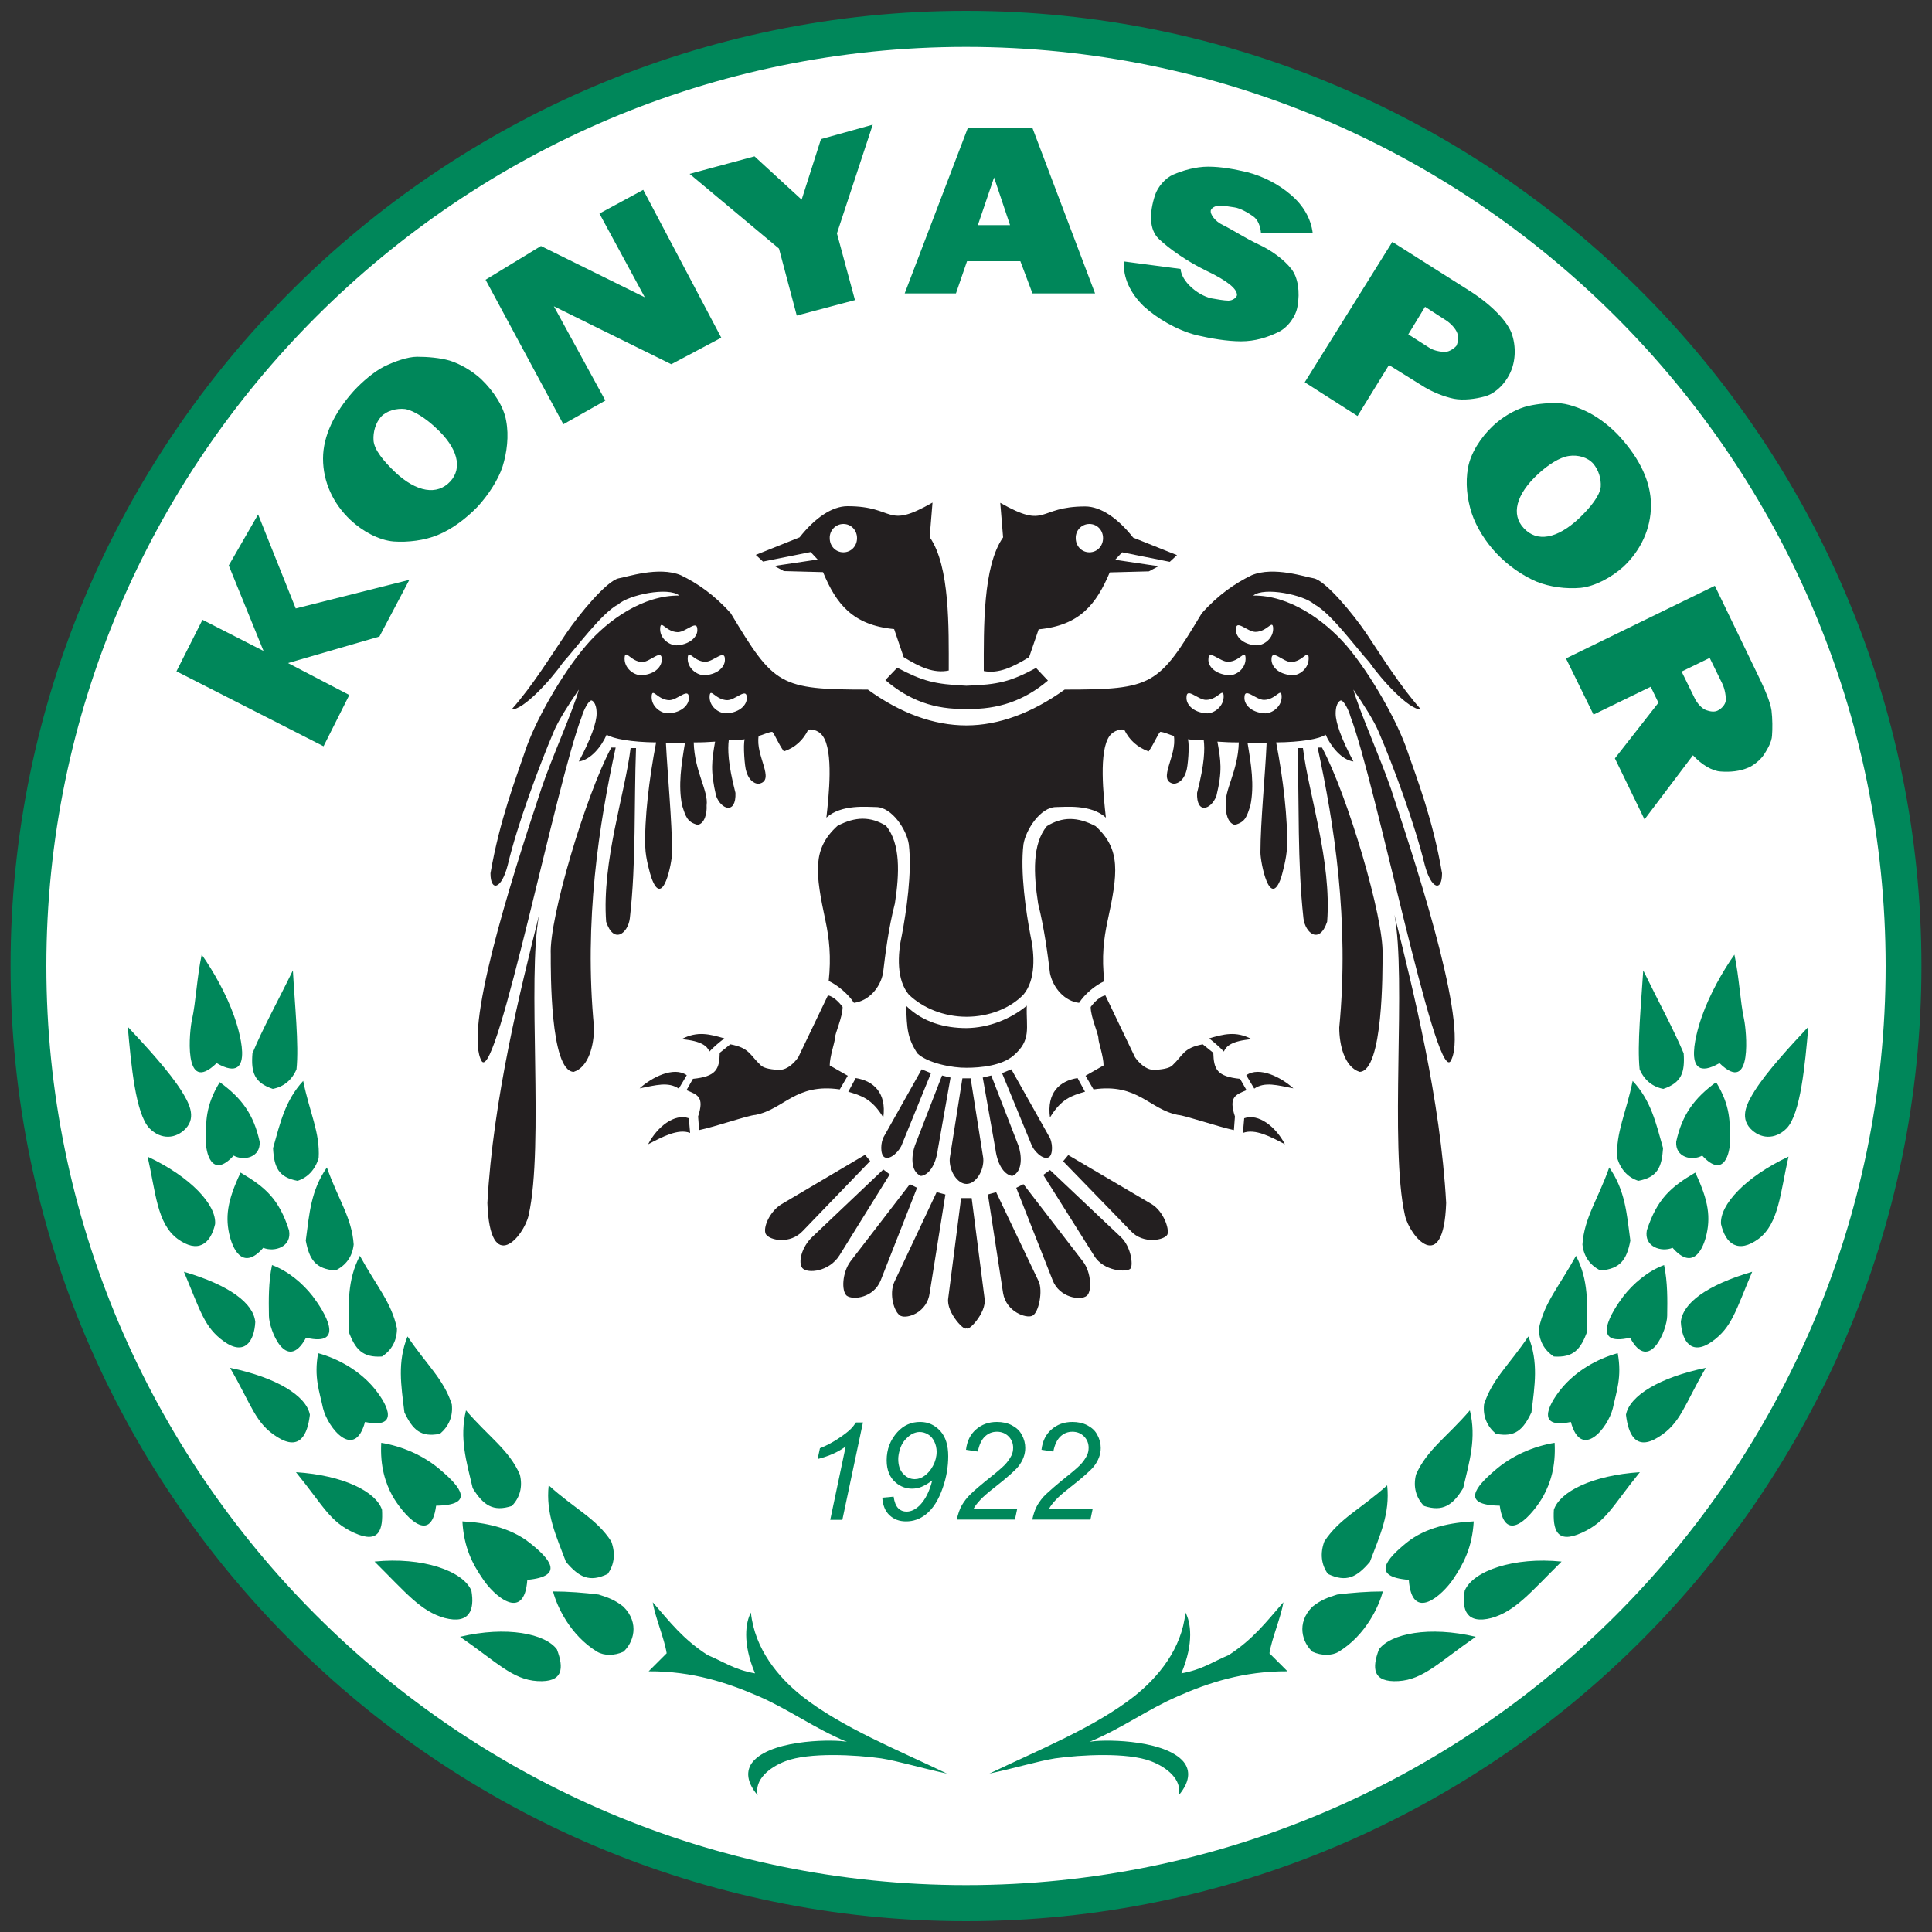 <?xml version="1.0" encoding="utf-8"?>
<!-- Generator: Adobe Illustrator 26.5.0, SVG Export Plug-In . SVG Version: 6.00 Build 0)  -->
<svg version="1.1" id="Layer_1" xmlns="http://www.w3.org/2000/svg" xmlns:xlink="http://www.w3.org/1999/xlink" x="0px" y="0px"
	 viewBox="0 0 750 750" style="enable-background:new 0 0 750 750;" xml:space="preserve">
<rect x="0" y="0" width="750" height="750" fill="#333333" stroke="none"/>
<style type="text/css">
	.st0{fill-rule:evenodd;clip-rule:evenodd;fill:#00875A;}
	.st1{fill-rule:evenodd;clip-rule:evenodd;fill:#FFFFFF;}
	.st2{fill-rule:evenodd;clip-rule:evenodd;fill:#231F20;}
	.st3{fill:#00875A;}
</style>
<g>
	<g>
		<path class="st0" d="M375,4.2c204.3,0,370.9,166.6,370.9,370.8c0,204.2-166.6,370.8-370.9,370.8S4.1,579.2,4.1,375
			C4.1,170.8,170.7,4.2,375,4.2L375,4.2z"/>
		<path class="st1" d="M375,18.2c196.6,0,357,160.3,357,356.8S571.6,731.8,375,731.8c-196.6,0-357-160.3-357-356.8
			S178.4,18.2,375,18.2L375,18.2z"/>
		<path class="st0" d="M251.8,648.8l7-7c-0.9-5.8-4.5-14-5.4-19.8c6.8,7.8,11.6,14.2,21.3,20.5c6.3,2.6,10.1,5.6,18.4,7.1
			c-5-11.9-3.6-19.9-1.6-23.6c1.5,14.2,10.6,25.1,19.9,32.5c15.4,12.1,37.3,20.9,56.2,30c-9.5-2-19.1-4.9-25.5-5.9
			c-9.9-1.4-28.1-2.4-37.2,1.1c-6.3,2.4-12.1,7.2-10.8,13.2c-4.9-5.8-4.4-10.5-1.2-13.7c8.2-8.2,31.8-8,35.9-7
			c-12.6-5.2-22.5-12.6-34.3-17.7C282.5,653.3,268.9,648.7,251.8,648.8L251.8,648.8z M178.6,635.4c18.1-4.3,33.1-1.2,37.6,4.9
			c2.7,7.2,2.6,12.9-7.6,12.3C198.9,652,192.8,645.2,178.6,635.4L178.6,635.4z M231.8,641.2c-10.5-6.4-15.7-17.8-17.1-23.4
			c5.9,0,12.2,0.5,17.7,1.2c3.5,1.1,6.2,2,9.6,4.7c6.5,6.5,3.8,14.1,0,17.5C238.5,642.8,234.5,642.8,231.8,641.2L231.8,641.2z
			 M219.7,606.3c-3.8-10.1-7.9-18.7-6.7-29.7c10,9.1,18.6,12.9,24.3,21.8c1.7,4.6,1.2,9-1.4,12.6
			C228.8,614.4,224.8,612.3,219.7,606.3L219.7,606.3z M187.4,612.9c-4-5.8-7.3-12.1-7.9-22.3c8.5,0.4,18.5,2.3,26.1,8.3
			c7.6,6,14,13-0.9,14.4C203.5,630.1,191.5,619.2,187.4,612.9L187.4,612.9z M145.4,606.2c18.5-1.9,34.4,3.6,37.6,11.3
			c1.3,7.5-0.7,13.1-10.4,10.6C163.3,625.5,157.6,618.3,145.4,606.2L145.4,606.2z M114.9,571.5c18.5,1.2,31.1,7.6,33.4,14.6
			c0.4,7.5-0.9,13.5-10.9,8.9C128,590.7,125.7,584.8,114.9,571.5L114.9,571.5z M152.4,580.8c-2.8-5.1-4.9-11.6-4.4-20.7
			c8,1.3,16.6,4.9,23.2,10.7c7.4,6.3,13.5,13.5-1.9,13.7C167.2,600.7,156.2,587.4,152.4,580.8L152.4,580.8z M183.5,577.7
			c-2.5-10.6-5.2-19.4-2.6-30.2c8.8,10.3,16.7,15.3,20.9,24.9c1.2,4.8,0,9-3.1,12.2C191.4,587,187.6,584.3,183.5,577.7L183.5,577.7z
			 M157,548.3c-1.3-10.6-2.8-19.5,1.2-29.5c7.3,10.9,14.1,16.6,17.2,26.4c0.5,4.7-1.2,8.5-4.6,11.4C163.3,558.1,160.2,555,157,548.3
			L157,548.3z M125.4,546.7c-1.4-6.6-3.6-12.1-1.9-21.4c8,2.2,16.3,6.9,22,13.9c5.7,7.1,9.1,15.5-3.8,12.8
			C137.7,566.9,127.4,554.6,125.4,546.7L125.4,546.7z M89.3,531c17.9,3.7,29.6,10.8,31,18.2c-0.9,7.6-3.8,14.2-12.6,8.7
			C99,552.5,97.8,545.6,89.3,531L89.3,531z M71.4,493.7c17.7,5.2,27,12.2,27.7,19.5c-0.4,7.6-4.2,13.2-12.1,7.6
			C79.3,515.3,77.9,509.1,71.4,493.7L71.4,493.7z M104.4,510.8c-0.1-6.3-0.2-13,1.2-19.7c6.3,2.3,12,7.2,15.8,12.1
			c4.4,5.8,13.2,19.8-2.6,16.1C111.2,533.4,104.4,516.1,104.4,510.8L104.4,510.8z M135.3,516.8c0.1-10.7-0.6-19.7,4.4-29.3
			c6.4,11.7,12.3,18.1,14.4,28.2c0,4.7-2,8.4-5.8,10.9C140.7,527.1,137.9,523.8,135.3,516.8L135.3,516.8z M118.7,481.6
			c1.4-10.6,2-19.5,8.2-28.4c4.4,12.5,9.7,19.5,10.4,29.9c-0.5,4.8-3.1,8.2-7.1,10.1C122.5,492.6,120.1,489,118.7,481.6L118.7,481.6
			z M89.3,480.3c-2-7.6-1.1-14.2,4.1-25.1c9.7,5.7,14.9,10.3,18.8,22.4c1.2,6.4-5.6,8.6-10,6.8C94.7,493,90.8,485.8,89.3,480.3
			L89.3,480.3z M57.3,449c16.8,7.9,26.8,18.8,26.2,26.2c-1.8,7.8-6.7,11.5-14.6,5.7C60.9,474.9,60.5,463,57.3,449L57.3,449z
			 M79.9,442.5c0.1-6.9-0.3-13,5.4-22.4c8.6,6.2,13.2,12.6,15.5,23.1c0.4,6.1-6.1,7.6-10.1,5.4C82.2,457.9,79.8,447.4,79.9,442.5
			L79.9,442.5z M106,445.7c2.8-9.9,4.7-18.5,11.7-26.1c2.5,12.4,6.6,20,6,30c-1.4,4.5-4.2,7.5-8.2,8.8
			C108.1,457,106.4,453.2,106,445.7L106,445.7z M98,408.9c3.9-9.5,9.6-19.7,15.7-32.2c0.7,13,2.4,28.9,1.4,38.4
			c-1.8,4.2-5,6.8-9.2,7.6C98.7,420.3,97.4,416.3,98,408.9L98,408.9z M49.6,398.6c7.6,8.1,16.1,17.4,20.8,24.8
			c2.8,4.5,6,10.1,1.7,14.7c-3.8,4-9.5,4.5-14.1-0.1C52.6,432.3,50.9,413.3,49.6,398.6L49.6,398.6z M74.5,396
			c1.6-7.3,1.9-16.4,3.8-25.4c4.6,6.5,9.6,15.4,12.6,23.9c1.2,3.3,9.3,27.5-6.8,18.2C70.7,425.7,73.7,399.2,74.5,396L74.5,396z
			 M499.8,648.8l-7-7c0.9-5.8,4.5-14,5.4-19.8c-6.8,7.8-11.6,14.2-21.2,20.5c-6.3,2.6-10.1,5.6-18.4,7.1c5-11.9,3.6-19.9,1.6-23.6
			c-1.5,14.2-10.6,25.1-19.9,32.5c-15.4,12.1-37.3,20.9-56.2,30c9.5-2,19.1-4.9,25.5-5.9c9.9-1.4,28.1-2.4,37.2,1.1
			c6.3,2.4,12.1,7.2,10.8,13.2c4.9-5.8,4.4-10.5,1.2-13.7c-8.2-8.2-31.8-8-35.9-7c12.6-5.2,22.5-12.6,34.3-17.7
			C469,653.3,482.7,648.7,499.8,648.8L499.8,648.8z M572.9,635.4c-18.1-4.3-33.1-1.2-37.6,4.9c-2.7,7.2-2.6,12.9,7.6,12.3
			C552.6,652,558.7,645.2,572.9,635.4L572.9,635.4z M519.7,641.2c10.5-6.4,15.7-17.8,17.1-23.4c-5.9,0-12.2,0.5-17.7,1.2
			c-3.5,1.1-6.2,2-9.6,4.7c-6.5,6.5-3.8,14.1,0,17.5C513,642.8,517.1,642.8,519.7,641.2L519.7,641.2z M531.8,606.3
			c3.8-10.1,7.9-18.7,6.7-29.7c-10.1,9.1-18.6,12.9-24.4,21.8c-1.7,4.6-1.2,9,1.4,12.6C522.7,614.4,526.7,612.3,531.8,606.3
			L531.8,606.3z M564.2,612.9c3.9-5.8,7.3-12.1,7.9-22.3c-8.5,0.4-18.6,2.2-26.1,8.3c-7.6,6.2-14,13.2,0.9,14.4
			C548.1,630.1,560,619.2,564.2,612.9L564.2,612.9z M606.2,606.2c-18.5-1.9-34.4,3.6-37.6,11.3c-1.3,7.5,0.8,13.1,10.4,10.6
			C588.2,625.5,594,618.3,606.2,606.2L606.2,606.2z M636.6,571.5c-18.5,1.2-31.1,7.6-33.4,14.6c-0.4,7.5,0.9,13.5,10.9,8.9
			C623.6,590.7,625.8,584.8,636.6,571.5L636.6,571.5z M599.1,580.8c2.8-5.1,4.9-11.6,4.4-20.7c-8,1.3-16.6,4.9-23.2,10.7
			c-7.4,6.3-13.5,13.5,1.9,13.7C584.4,600.7,595.4,587.4,599.1,580.8L599.1,580.8z M568,577.7c2.5-10.6,5.2-19.4,2.6-30.2
			c-8.8,10.3-16.7,15.3-20.9,24.9c-1.2,4.8,0,9,3.1,12.2C560.1,587,564,584.3,568,577.7L568,577.7z M594.5,548.3
			c1.3-10.6,2.8-19.5-1.2-29.5c-7.3,10.9-14.1,16.6-17.2,26.4c-0.5,4.7,1.2,8.5,4.6,11.4C588.2,558.1,591.3,555,594.5,548.3
			L594.5,548.3z M626.1,546.7c1.4-6.6,3.6-12.1,1.9-21.4c-8,2.2-16.3,6.9-22,13.9c-5.7,7.1-9.1,15.5,3.8,12.8
			C613.8,566.9,624.1,554.6,626.1,546.7L626.1,546.7z M662.2,531c-17.9,3.7-29.6,10.8-31,18.2c0.9,7.6,3.8,14.2,12.6,8.7
			C652.5,552.5,653.7,545.6,662.2,531L662.2,531z M680.2,493.7c-17.7,5.2-27,12.2-27.7,19.5c0.4,7.6,4.2,13.2,12.1,7.6
			C672.3,515.3,673.7,509.1,680.2,493.7L680.2,493.7z M647.2,510.8c0.1-6.3,0.2-13-1.2-19.7c-6.3,2.3-12,7.2-15.8,12.1
			c-4.4,5.8-13.2,19.8,2.6,16.1C640.3,533.4,647.2,516.1,647.2,510.8L647.2,510.8z M616.2,516.8c-0.1-10.7,0.6-19.7-4.4-29.3
			c-6.4,11.7-12.3,18.1-14.4,28.2c0,4.7,2,8.4,5.8,10.9C610.9,527.1,613.6,523.8,616.2,516.8L616.2,516.8z M632.9,481.6
			c-1.4-10.6-2-19.5-8.2-28.4c-4.4,12.5-9.7,19.5-10.4,29.9c0.5,4.8,3.1,8.2,7,10.1C629,492.6,631.5,489,632.9,481.6L632.9,481.6z
			 M662.2,480.3c2-7.6,1.1-14.2-4.1-25.1c-9.7,5.7-14.8,10.3-18.8,22.4c-1.2,6.4,5.6,8.6,10,6.8C656.8,493,660.7,485.8,662.2,480.3
			L662.2,480.3z M694.3,449c-16.8,7.9-26.8,18.8-26.2,26.2c1.8,7.8,6.7,11.5,14.6,5.7C690.6,474.9,691.1,463,694.3,449L694.3,449z
			 M671.6,442.5c-0.1-6.9,0.3-13-5.4-22.4c-8.5,6.2-13.2,12.6-15.5,23.1c-0.4,6.1,6.1,7.6,10.1,5.4
			C669.3,457.9,671.7,447.4,671.6,442.5L671.6,442.5z M645.6,445.7c-2.8-9.9-4.7-18.5-11.8-26.1c-2.5,12.4-6.6,20-6,30
			c1.4,4.5,4.2,7.5,8.2,8.8C643.4,457,645.1,453.2,645.6,445.7L645.6,445.7z M653.6,408.9c-4-9.5-9.6-19.7-15.7-32.2
			c-0.8,13-2.4,28.9-1.4,38.4c1.8,4.2,5,6.8,9.2,7.6C652.8,420.3,654.1,416.3,653.6,408.9L653.6,408.9z M702,398.6
			c-7.6,8.1-16.1,17.4-20.8,24.8c-2.8,4.5-6,10.1-1.7,14.7c3.8,4,9.5,4.5,14.1-0.1C699,432.3,700.7,413.3,702,398.6L702,398.6z
			 M677.1,396c-1.6-7.3-1.9-16.4-3.8-25.4c-4.6,6.5-9.6,15.4-12.6,23.9c-1.2,3.3-9.3,27.5,6.8,18.2
			C680.8,425.7,677.8,399.2,677.1,396L677.1,396z"/>
		<path class="st2" d="M375.2,414.5c-5.4,0.1-15.2-1.8-19.1-5.6c-3.8-5.9-4.1-9.6-4.3-18.4c6.5,6.3,14.8,8.6,23.4,8.6
			c8.5-0.1,17-3.4,23.4-8.7c-0.3,8.8,1.9,13.3-5.2,19.4C388.8,413.7,380.7,414.5,375.2,414.5L375.2,414.5z M271.4,438.7l-0.4-5.3
			c2.5-7.6-0.2-8.4-4.5-10.2l2.5-4.4c9-0.9,10.3-3.7,10.4-10.1l4.1-3.3c7.5,1.4,7.5,4.1,11.8,8.1c1.1,1.3,4.8,1.8,7.4,1.8
			c3.1,0,5.9-3,7.2-4.9l11.5-24c2.1,0.4,4.3,2.6,5.7,4.5c0,4-3,10.3-3,12.2c0,1.5-2,7-2,10.5l7,4l-3.1,5.3
			c-17.2-2.5-21.6,7.7-32.7,9.9C290.3,433,277.7,437.4,271.4,438.7L271.4,438.7z M418.9,389.3c2.1-3.3,6.2-6.8,9.8-8.4
			c-1.1-9.4-0.2-16.5,1.2-23.1c4.1-18.8,5.3-28.1-4.6-37.1c-7.1-3.7-12.9-3.7-18.9,0c-5.7,6.9-5.2,18.4-3.4,30.1
			c2.4,9.7,3.7,19.5,4.6,27C408.8,383.6,413.4,388.7,418.9,389.3L418.9,389.3z M331.5,389.3c5.6-0.7,10.2-5.7,11.3-11.6
			c0.9-7.5,2.1-17.3,4.6-27c1.8-11.7,2.2-23.1-3.4-30.1c-6-3.7-11.9-3.7-18.9,0c-9.9,9-8.6,18.3-4.6,37.1c1.4,6.6,2.2,13.8,1.2,23.1
			C325.3,382.5,329.4,386,331.5,389.3L331.5,389.3z M375.2,275.2c12.2,0.3,22.4-3.2,31.6-11l-4.6-4.9c-9.9,5.3-14.7,6.5-27.1,6.9
			c-12.5-0.6-16.9-1.8-26.8-7l-4.6,4.8C352.9,271.9,362.8,275.5,375.2,275.2L375.2,275.2z M350.8,255.1c6.3,3.9,11.7,6.4,17.5,5.2
			c0-16.6,0.5-40.5-7.4-51.8l1.1-13.4c-18.5,10.6-14.1,1.4-33,1.4c-6,0-12.7,4.6-18.6,12.1l-17,6.8l2.8,2.6l18.5-3.7l2.7,2.9
			l-16.8,2.5l3.7,2l15.2,0.4c5.1,12.3,11.5,20.6,27.6,22.1L350.8,255.1L350.8,255.1z M399.5,255.1l3.7-10.8
			c16-1.5,22.4-9.8,27.6-22.1l15.2-0.4l3.7-2l-16.8-2.5l2.7-2.9l18.5,3.7l2.8-2.6l-17-6.8c-5.9-7.5-12.6-12.1-18.6-12.1
			c-18.9,0-14.5,9.1-33-1.4l1.1,13.4c-7.9,11.2-7.5,35.2-7.5,51.9C387.6,261.6,393.2,259,399.5,255.1L399.5,255.1z M375.2,394.7
			c8.9,0,17.1-3.4,22.1-8.6c4.8-5.7,4.4-15.4,2.7-23.1c-1.7-8.9-4-24.4-2.7-35.2c0.9-5.7,6.6-14.5,12.7-14.5
			c3.4,0,13.5-1.2,19.3,4.1c-0.9-8.2-2.9-26,1.5-31.8c1.1-1.4,3.1-2.6,5.6-2.4c2,4.1,5.1,6.9,9.5,8.5c2.2-3.2,3.6-6.8,4.5-7.6
			c1.3,0,4.1,1.3,5.3,1.6c1.3,7.7-6.5,17.1-0.3,18.5c1.1,0.2,3.9-0.6,5.1-4.8c0.6-1.4,1.4-10.6,0.6-12.4c0.6,0.1,3.3,0.3,6.2,0.4
			c0.4,3.3,0.4,8.8-2.6,20.4c-0.3,8.4,5.4,6.6,7.5,1.2c2.4-9.8,1.7-13.8,0.4-21.1c3.5,0.2,4.3,0.3,8.3,0.3
			c-0.3,11.3-5.8,18.7-5,24.5c-0.2,2.7,0.7,7,3.5,7.5c4.1-1.1,4.6-3.2,6-7.5c1.6-7.8,0.3-16-1.1-24.3c2.5,0,4.7-0.1,7.4-0.1
			c-0.5,12-2.4,30.7-2.4,42.7c0,3.7,3.6,22.2,8,9.8c0.4-1.4,2.2-7.6,2.3-11.9c0.4-10.8-1.5-26.8-4.2-40.7c9.6-0.1,16.8-1.3,19.2-3
			c2,4.5,6.2,9.8,10.8,10.4c-4.7-8.8-6.9-15.1-6.9-18.6c0-4.6,2-5.1,2-5.1c1.2,0,3.1,3.8,3.8,6.4c9.8,25.7,32.7,140.5,38.7,133.8
			c7.4-11.5-10.5-68.3-23-105.8c-4.1-12-12.5-30.7-14.6-38.6c3.8,5.5,8.1,12.3,9.7,16.2c5.9,13.6,14.1,36,18,51.9
			c2.5,9.5,6.7,10.5,6.7,3.2c-3.5-20.7-9.7-36.6-13.4-47.3c-3.7-11.2-14.1-29.8-23.7-41.1c-8.8-10.1-22.4-19.6-36.2-19.4
			c4.2-3.5,19.7-0.3,23.7,3.4c6.4,3.3,16.1,16.7,21.4,22.5c4.7,6.8,15.4,18.5,20,18.3c-8.1-9.1-15.3-20.7-21.1-29.4
			c-5.2-7.7-15.9-20.6-20.5-21.5c-2.9-0.4-15.5-4.8-24.1-1.2c-6.4,3.1-13,7.6-19.4,14.8c-16.8,28-18.9,29.6-53.2,29.6
			c-12.7,9.1-25.6,13.9-38.2,13.9c-12.6,0-25.5-4.7-38.2-13.9c-34.3,0-36.4-1.6-53.2-29.6c-6.4-7.2-13-11.7-19.4-14.8
			c-8.6-3.6-21.3,0.8-24.1,1.2c-4.6,0.9-15.3,13.8-20.5,21.5c-5.9,8.7-13,20.3-21.1,29.4c4.6,0.2,15.3-11.5,20-18.3
			c5.2-5.7,14.9-19.1,21.4-22.5c4.1-3.7,19.5-6.9,23.7-3.4c-13.8-0.2-27.5,9.2-36.2,19.4c-9.6,11.2-20,29.8-23.7,41.1
			c-3.6,10.7-9.8,26.5-13.4,47.3c0,7.3,4.3,6.3,6.7-3.2c3.8-15.9,12.1-38.2,17.9-51.9c1.6-3.9,5.9-10.7,9.7-16.2
			c-2.1,7.9-10.6,26.6-14.6,38.6c-12.5,37.6-30.3,94.4-23,105.8c6,6.7,28.8-108.1,38.7-133.8c0.7-2.6,2.7-6.4,3.8-6.4
			c0,0,2,0.4,2,5.1c0,3.5-2.2,9.8-6.9,18.6c4.6-0.6,8.8-5.8,10.8-10.4c2.5,1.6,9.6,2.9,19.2,3c-2.7,14-4.6,29.9-4.2,40.7
			c0.1,4.3,1.9,10.5,2.4,11.9c4.4,12.4,8-6.1,8-9.8c0-12-1.8-30.7-2.4-42.7c2.7,0,4.9,0.1,7.4,0.1c-1.4,8.4-2.7,16.5-1.1,24.3
			c1.4,4.3,1.9,6.4,6,7.5c2.8-0.4,3.7-4.7,3.5-7.5c0.8-5.7-4.7-13.1-5-24.5c4.1,0,4.8-0.1,8.3-0.3c-1.3,7.4-1.9,11.3,0.4,21.1
			c2,5.4,7.8,7.2,7.5-1.2c-3-11.6-3-17.1-2.6-20.4c2.9-0.1,5.6-0.3,6.2-0.4c-0.7,1.9,0,11,0.6,12.4c1.2,4.3,4.1,5.1,5.1,4.8
			c6.2-1.4-1.6-10.8-0.3-18.5c1.3-0.3,4.1-1.6,5.3-1.6c0.9,0.8,2.2,4.4,4.5,7.6c4.4-1.5,7.5-4.4,9.5-8.5c2.5-0.2,4.5,1,5.5,2.4
			c4.4,5.8,2.4,23.7,1.5,31.8c5.9-5.3,15.9-4.1,19.3-4.1c6.1,0,11.9,8.8,12.7,14.5c1.3,10.8-1,26.3-2.7,35.2
			c-1.7,7.7-2.1,17.4,2.7,23.1C358.2,391.3,366.4,394.7,375.2,394.7L375.2,394.7z M498.8,444.2c-3.5-6.8-10.3-12.1-15.8-10.1
			l-0.5,5.7C487.3,438,493.5,441.4,498.8,444.2L498.8,444.2z M541.3,355.1c4.8,24.5-2,89.7,4.1,116.7c1.8,8.1,15,23.9,16-4.8
			C559.2,426.8,548.6,384.3,541.3,355.1L541.3,355.1z M505.8,290.4h-2.1c0.7,21.6-0.1,44.3,2.3,66.1c0.7,5.7,6.2,10.3,9.2,1.3
			C517,334.4,508,308.3,505.8,290.4L505.8,290.4z M536.7,370.5c0.6-13.9-13.6-61.9-23.5-80.3h-1.7c6.4,29.5,12.4,67.2,8.4,108.7
			c0,6.7,2,15.3,7.9,17.2C537,415.8,536.7,376.5,536.7,370.5L536.7,370.5z M327.4,203.4c3,0,5.3,2.4,5.3,5.5c0,3.1-2.3,5.5-5.3,5.5
			c-3,0-5.3-2.4-5.3-5.5C322,205.9,324.4,203.4,327.4,203.4L327.4,203.4z M422.9,203.4c3,0,5.3,2.4,5.3,5.5c0,3.1-2.3,5.5-5.3,5.5
			c-3,0-5.3-2.4-5.3-5.5C417.5,205.9,419.9,203.4,422.9,203.4L422.9,203.4z M259.8,276.9c-3,0.3-7.3-2.6-6.8-7
			c0.4-2.8,2.4,1.8,6.8,1.9c3.2,0,7.6-5.1,7.6-1C267.6,273.4,264.9,276.5,259.8,276.9L259.8,276.9z M282.3,276.9
			c-3,0.3-7.3-2.6-6.8-7c0.4-2.8,2.4,1.8,6.8,1.9c3.2,0,7.6-5.1,7.6-1C290.1,273.4,287.4,276.5,282.3,276.9L282.3,276.9z
			 M273.8,262.1c-3,0.3-7.3-2.7-6.8-7.1c0.4-2.8,2.4,1.8,6.8,1.9c3.2,0,7.6-5.1,7.6-1C281.6,258.6,278.9,261.7,273.8,262.1
			L273.8,262.1z M263.1,250.5c-3,0.3-7.3-2.6-6.8-7c0.4-2.8,2.3,1.8,6.8,1.9c3.2,0,7.6-5.1,7.6-1C270.9,246.9,268.2,250,263.1,250.5
			L263.1,250.5z M249.3,262.1c-3,0.3-7.3-2.7-6.8-7.1c0.4-2.9,2.5,1.9,6.8,2c3.1,0,7.6-5.3,7.6-1.1
			C257,258.6,254.5,261.7,249.3,262.1L249.3,262.1z M490.7,276.9c-5.1-0.4-7.8-3.5-7.6-6.2c0-4.1,4.4,1,7.6,1
			c4.5-0.1,6.4-4.6,6.8-1.9C498,274.2,493.7,277.2,490.7,276.9L490.7,276.9z M468.2,276.9c-5.1-0.4-7.8-3.5-7.6-6.2
			c0-4.1,4.4,1,7.6,1c4.5-0.1,6.4-4.6,6.8-1.9C475.4,274.2,471.1,277.2,468.2,276.9L468.2,276.9z M476.7,262.1
			c-5.1-0.5-7.8-3.5-7.6-6.2c0-4.1,4.4,1,7.6,1c4.5-0.1,6.4-4.6,6.8-1.9C484,259.5,479.7,262.5,476.7,262.1L476.7,262.1z
			 M487.4,250.5c-5.1-0.4-7.8-3.5-7.6-6.2c0-4.1,4.4,1,7.6,1c4.5-0.1,6.4-4.6,6.8-1.9C494.7,247.8,490.4,250.8,487.4,250.5
			L487.4,250.5z M501.2,262.1c-5.2-0.5-7.7-3.5-7.6-6.2c0-4.2,4.5,1.1,7.6,1.1c4.4-0.1,6.4-4.8,6.8-2
			C508.4,259.5,504.2,262.5,501.2,262.1L501.2,262.1z M209.3,355.1c-4.8,24.5,2,89.7-4.1,116.7c-1.8,8.1-15,23.9-16-4.8
			C191.4,426.8,202,384.3,209.3,355.1L209.3,355.1z M244.8,290.4h2.1c-0.8,21.6,0.1,44.3-2.4,66.1c-0.7,5.7-6.2,10.3-9.2,1.3
			C233.6,334.4,242.6,308.3,244.8,290.4L244.8,290.4z M213.8,370.5c-0.7-13.9,13.6-61.9,23.5-80.3h1.7
			c-6.4,29.5-12.4,67.2-8.4,108.7c0,6.7-2,15.3-7.9,17.2C213.5,415.8,213.8,376.5,213.8,370.5L213.8,370.5z M275.4,408.2
			c-0.9-2.1-3-4.1-10.8-4.8c6.1-3.3,11.1-1.9,16.6-0.3C279.1,404.7,277.2,406.3,275.4,408.2L275.4,408.2z M248.3,422.5
			c4.6-4.2,13.2-8.7,18.3-5.1l-3.1,5.2C259.4,419.8,254.5,421.3,248.3,422.5L248.3,422.5z M479,438.7l0.4-5.3
			c-2.5-7.6,0.2-8.4,4.5-10.2l-2.5-4.4c-9-0.9-10.2-3.7-10.4-10.1l-4.1-3.3c-7.5,1.4-7.5,4.1-11.7,8.1c-1.1,1.3-4.8,1.8-7.4,1.8
			c-3.1,0-5.9-3-7.2-4.9l-11.5-24c-2.1,0.4-4.3,2.6-5.7,4.5c0,4,3,10.3,3,12.2c0,1.5,2,7,2,10.5l-7,4l3.1,5.3
			c17.2-2.5,21.6,7.7,32.7,9.9C460.1,433,472.8,437.4,479,438.7L479,438.7z M407.6,433.8c4.4-7.3,8.5-8.5,13.6-10l-2.9-5.3
			C411.3,419.6,406.3,424.2,407.6,433.8L407.6,433.8z M407.2,449.2c-2.3,1.4-6.1-2.6-6.9-5.1L389,416.6l3.6-1.5l14.5,25.8
			C408.8,443.4,408.8,448.2,407.2,449.2L407.2,449.2z M408.6,496.9l-14.1-35.8l2.8-1.4l23.1,30c3.3,4.3,3.5,11.7,1.5,13.3
			C419.6,505,411.2,503.8,408.6,496.9L408.6,496.9z M389.4,502l-5.9-38.3l3.2-0.9l16.5,34.6c1.7,3.6,0.1,12.3-2.5,13.4
			C398.3,511.9,390.6,509.2,389.4,502L389.4,502z M325.9,487.3l19.5-31.4l-2.5-1.9l-27.6,26.2c-4.1,3.9-5.6,9.9-3.8,12.1
			C313.5,494.5,321.9,493.7,325.9,487.3L325.9,487.3z M343.3,449.2c2.3,1.4,6.1-2.6,6.9-5.1l11.2-27.5l-3.6-1.5l-14.5,25.8
			C341.7,443.4,341.7,448.2,343.3,449.2L343.3,449.2z M357.5,456.5c2.7-0.3,5.7-3.6,6.6-10.5l4.9-27.7l-3.3-0.8l-10.5,27.1
			C353.9,448.2,353.2,454.7,357.5,456.5L357.5,456.5z M375.2,459.6c3.6,0,6.9-5.2,6.5-10l-4.9-31h-3.2l-4.9,31
			C368.3,454.4,371.6,459.6,375.2,459.6L375.2,459.6z M375.2,515.3c0,2.5,8-5.7,7-11.3l-5-38.9h-4.1l-5,38.9
			C367.2,509.6,375.2,517.8,375.2,515.3L375.2,515.3z M311.7,477.8l26.1-27.1l-2-2.4l-32.3,19.1c-4.6,2.7-7.5,9.2-6.2,11.7
			C298.8,481.5,306.7,483.2,311.7,477.8L311.7,477.8z M341.9,497l14.1-35.9l-2.8-1.4l-23,29.9c-3.3,4.4-3.6,11.6-1.5,13.4
			C331.2,504.8,339.2,503.8,341.9,497L341.9,497z M360.9,501.9l6.1-38.2l-3.4-0.9l-16.4,34.8c-2.2,4.8-0.1,11.9,2.4,13.2
			C352.3,512.1,360,509.4,360.9,501.9L360.9,501.9z M424.7,487.4L405,456.1l2.6-1.9l27.6,26.1c3.9,3.8,4.7,10.7,3.7,12.1
			C437.8,494,428.4,493.7,424.7,487.4L424.7,487.4z M438.9,477.8l-26.2-27l2-2.4l32.3,19c4.6,2.7,7,9.6,6.2,11.8
			C452.2,481.4,443.8,483.2,438.9,477.8L438.9,477.8z M502.1,422.5c-4.6-4.2-13.2-8.7-18.3-5.1l3.1,5.2
			C491,419.8,495.9,421.3,502.1,422.5L502.1,422.5z M475.1,408.2c0.9-2.1,3-4.1,10.8-4.8c-6.1-3.3-11.1-1.9-16.5-0.3
			C471.4,404.7,473.3,406.3,475.1,408.2L475.1,408.2z M251.6,444.2c3.5-6.8,10.3-12.1,15.8-10.1l0.5,5.7
			C263.2,438,257,441.4,251.6,444.2L251.6,444.2z M342.9,433.8c-4.4-7.3-8.6-8.5-13.6-10l2.9-5.3
			C339.1,419.6,344.2,424.2,342.9,433.8L342.9,433.8z M393,456.5c-2.7-0.3-5.7-3.6-6.6-10.5l-4.9-27.7l3.3-0.8l10.5,27.1
			C396.6,448.2,397.2,454.7,393,456.5L393,456.5z"/>
		<path class="st0" d="M665.7,227.4l17.9,37.1c1.8,3.8,3.6,8.1,4.1,11.3c0.4,3.3,0.4,7.2,0.2,9.7c-0.1,2.6-1.9,5.5-3.1,7.4
			c-1.3,2-4.1,4.3-6.1,5.1c-3.3,1.4-6.9,1.8-10.8,1.5c-3.2-0.2-7.3-2.6-10.7-6.3l-18.8,24.9l-11.5-23.7l16.9-21.6l-3-6.2l-22.2,10.8
			l-10.7-21.8L665.7,227.4L665.7,227.4z M663.7,255.4l-10.9,5.3l4.9,10c1.1,2.4,3,4.4,4.7,5c1.2,0.4,3,0.9,4.5,0.1
			c1.7-0.9,2.8-2.4,3-3.6c0.2-1.8-0.3-4.7-1.3-6.8L663.7,255.4L663.7,255.4z M630.2,220c6.8-6.4,10.7-14.8,10.7-23.9
			c0-9-4.3-17.8-11.7-26.1c-3.5-4-8.1-7.5-12-9.6c-4-2.1-9-3.9-12.7-3.9c-4.2-0.1-9,0.4-12.7,1.5c-4.2,1.3-8.8,4.1-12.2,7.3
			c-4.9,4.6-8.7,10.7-9.7,16.2c-1.1,5.9-0.4,12.1,1.4,17.7c1.8,5.5,5.6,11.4,9.7,15.7c4.4,4.6,9.7,8.4,15.5,10.9
			c5.2,2.1,11.5,2.9,17.1,2.4C619.2,227.6,625.5,224.2,630.2,220L630.2,220z M612.9,201.3c-8.5,7.9-16.3,9.3-21.4,3.7
			c-4.9-5.2-3.1-13,5.6-21c3.8-3.5,8.3-6.5,12-7c3.4-0.5,7.2,0.5,9.4,3c2.1,2.5,3.1,5.8,2.9,9C621,192.5,617.5,196.9,612.9,201.3
			L612.9,201.3z M506.5,148.4l34-54.5l28.9,18.3c8.8,5.4,15.3,11.9,17.3,16.9c2,5.3,1.9,12.2-1.5,17.6c-2.1,3.5-5.6,6.4-8.8,7.2
			c-3.6,1-8.3,1.6-12,0.9c-3.9-0.8-8.2-2.6-11.4-4.5l-13.8-8.6l-12.2,19.8L506.5,148.4L506.5,148.4z M546.7,129.8l8,5.1
			c1.9,1.3,4.6,1.7,6.3,1.7c1.8,0,3.9-1.7,4.4-2.4c0.6-1.3,0.9-3.4,0.3-4.9c-0.6-1.7-2.5-3.8-4.6-5.1l-7.9-5.1L546.7,129.8
			L546.7,129.8z M436.3,101.5l22,2.9c0.2,2.6,2,5,3.5,6.5c2.5,2.5,5.7,4.3,8.4,4.9c2.2,0.4,5.1,0.9,6.7,0.9c1.8,0,3.3-1.4,3.3-2.2
			c0-2.4-3.7-5.5-12.1-9.5c-7.2-3.5-14.1-8.3-18.3-12.3c-3.7-3.6-3.7-10-1.4-17c1-3.1,4-6.6,7-7.9c3.7-1.6,8.7-3.1,13.6-3.1
			c5.1,0,10.4,1,15.4,2.2c6.1,1.6,12.1,4.7,16.8,8.8c4.7,4,7.7,9.1,8.4,14.8l-20.1-0.2c-0.2-2.3-1.1-5-3-6.3c-1.8-1.3-5-3.2-7.3-3.5
			c-1.6-0.2-4.4-0.8-6.3-0.6c-1.7,0.1-2.8,1.2-2.9,1.9c-0.2,1.3,1.5,4,4.6,5.5c3.9,1.9,8.9,5.2,13.8,7.5c5.1,2.3,10.1,6,12.9,9.6
			c2.6,3.3,3.4,8.9,2.4,14.5c-0.6,3.9-3.7,8.2-7.4,10c-4.3,2.1-9.1,3.6-14.5,3.6c-5.5,0-11.8-1.1-17.4-2.4
			c-7.7-2-15.4-6.6-20.5-11.3C438.8,113.8,435.9,107.8,436.3,101.5L436.3,101.5z M351.2,113.9l24.5-64.2h25.1l24.3,64.2h-24.3
			l-4.7-12.5h-20.7l-4.3,12.5H351.2L351.2,113.9z M392.1,87.4l-6.2-18.5l-6.3,18.5H392.1L392.1,87.4z M309.3,122.5l-6.9-26l-34.7-29
			l25.2-6.8l18.3,16.8l7.5-23.5l20.1-5.6l-13.9,42.2l7,25.9L309.3,122.5L309.3,122.5z M218.7,164.7l-30.2-56.1l21.5-13.1l40.3,19.9
			l-17.6-32.5l17-9.2l30.3,57.4l-19.4,10.3L215,118.9l20,36.6L218.7,164.7L218.7,164.7z M136.1,201.9c-6.8-6.4-10.7-14.8-10.7-23.9
			c0-8.7,4.4-17.8,11.8-26.1c3.5-3.8,8-7.6,11.9-9.6c4.1-2,9.2-3.8,12.8-3.8c4.1,0,8.9,0.4,12.7,1.5c3.9,1.2,8.8,4,12.2,7.2
			c4.8,4.6,8.8,10.7,9.7,16.2c1.1,5.8,0.3,12.3-1.4,17.7c-1.7,5.3-5.8,11.4-9.8,15.7c-4.3,4.4-9.7,8.6-15.4,10.9
			c-5.1,2.1-11.6,2.9-17.1,2.5C147,209.7,140.7,206.2,136.1,201.9L136.1,201.9z M153.4,183.3c8.3,7.8,16.3,9.1,21.4,3.6
			c4.8-5.2,3-13-5.7-20.9c-3.7-3.5-8.4-6.6-11.8-7.2c-3.4-0.4-7.3,0.7-9.4,3c-2.1,2.4-3.1,5.9-2.9,9.1
			C145.2,174.5,148.8,178.9,153.4,183.3L153.4,183.3z M125.6,289.7l-57.1-29.1l10.1-20l23.7,12.1l-13.5-33.2l11.4-19.8l14.6,36.5
			l44.1-11.1l-11.6,22l-35.5,10.3l23.8,12.4L125.6,289.7L125.6,289.7z"/>
	</g>
	<g>
		<path class="st3" d="M322.3,590l6-28.5c-2.6,2-6.2,3.7-10.9,4.9l0.9-4.2c2.3-0.9,4.6-2.1,6.9-3.6c2.3-1.5,4-2.8,5.1-3.9
			c0.7-0.7,1.3-1.5,2-2.5h2.7L327,590H322.3z"/>
		<path class="st3" d="M342.5,581.4l4.4-0.4c0.3,2.1,0.9,3.6,1.8,4.5c0.9,0.9,2,1.3,3.2,1.3c1.8,0,3.4-0.8,5-2.3
			c2.3-2.3,3.9-5.5,5-9.8c-1.6,1.2-3,2-4.2,2.5c-1.2,0.5-2.5,0.7-3.7,0.7c-2.3,0-4.4-0.8-6.2-2.3c-2.4-2-3.6-4.9-3.6-8.7
			c0-4.3,1.4-7.9,4.2-11c2.4-2.6,5.3-3.9,8.8-3.9c3.1,0,5.7,1.2,7.8,3.5s3.1,5.6,3.1,9.8c0,4.1-0.7,8.2-2.1,12.2
			c-1.6,4.7-3.8,8.2-6.6,10.4c-2.3,1.8-4.8,2.7-7.7,2.7c-2.6,0-4.7-0.8-6.4-2.4C343.6,586.6,342.7,584.3,342.5,581.4z M348.7,566.4
			c0,2.4,0.6,4.3,1.9,5.7s2.8,2.1,4.5,2.1c1.3,0,2.6-0.4,3.8-1.3c1.3-0.9,2.4-2.2,3.3-3.9c0.9-1.7,1.4-3.5,1.4-5.4
			c0-1.4-0.3-2.8-0.9-4s-1.4-2.2-2.5-2.8c-1-0.6-2.1-0.9-3.2-0.9c-1,0-2,0.3-3,0.8c-1,0.6-1.9,1.4-2.8,2.4c-0.9,1.1-1.5,2.3-1.9,3.7
			C348.9,564.1,348.7,565.4,348.7,566.4z"/>
		<path class="st3" d="M371.4,590c0.5-2.3,1.1-4.1,2-5.7c0.9-1.5,2-3,3.4-4.3c1.4-1.4,4.1-3.7,8.1-6.9c2.4-1.9,4.1-3.4,5-4.3
			c1.3-1.3,2.2-2.7,2.8-3.9c0.4-0.9,0.6-1.8,0.6-2.9c0-1.7-0.6-3.2-1.8-4.4c-1.2-1.2-2.7-1.8-4.5-1.8c-1.8,0-3.3,0.6-4.6,1.8
			c-1.3,1.2-2.3,3.2-2.8,5.9l-4.6-0.7c0.4-3.4,1.7-6,3.9-7.9c2.2-1.9,4.8-2.9,8.1-2.9c2.1,0,4.1,0.4,5.8,1.3s3.1,2.1,3.9,3.8
			c0.9,1.6,1.3,3.3,1.3,5c0,2.5-0.9,4.9-2.7,7.2c-1.1,1.4-4.3,4.3-9.7,8.5c-2.3,1.8-4,3.3-5.1,4.5c-1.1,1.2-2,2.3-2.5,3.3h16.9
			l-0.9,4.3H371.4z"/>
		<path class="st3" d="M400.7,590c0.5-2.3,1.1-4.1,2-5.7c0.9-1.5,2-3,3.4-4.3s4.1-3.7,8.1-6.9c2.4-1.9,4.1-3.4,5-4.3
			c1.3-1.3,2.2-2.7,2.8-3.9c0.4-0.9,0.6-1.8,0.6-2.9c0-1.7-0.6-3.2-1.8-4.4c-1.2-1.2-2.7-1.8-4.5-1.8c-1.8,0-3.3,0.6-4.6,1.8
			c-1.3,1.2-2.3,3.2-2.8,5.9l-4.6-0.7c0.4-3.4,1.7-6,3.9-7.9c2.2-1.9,4.8-2.9,8.1-2.9c2.1,0,4.1,0.4,5.8,1.3
			c1.7,0.9,3.1,2.1,3.9,3.8c0.9,1.6,1.3,3.3,1.3,5c0,2.5-0.9,4.9-2.7,7.2c-1.1,1.4-4.3,4.3-9.7,8.5c-2.3,1.8-4,3.3-5.1,4.5
			c-1.1,1.2-2,2.3-2.5,3.3h16.9l-0.9,4.3H400.7z"/>
	</g>
</g>
</svg>
